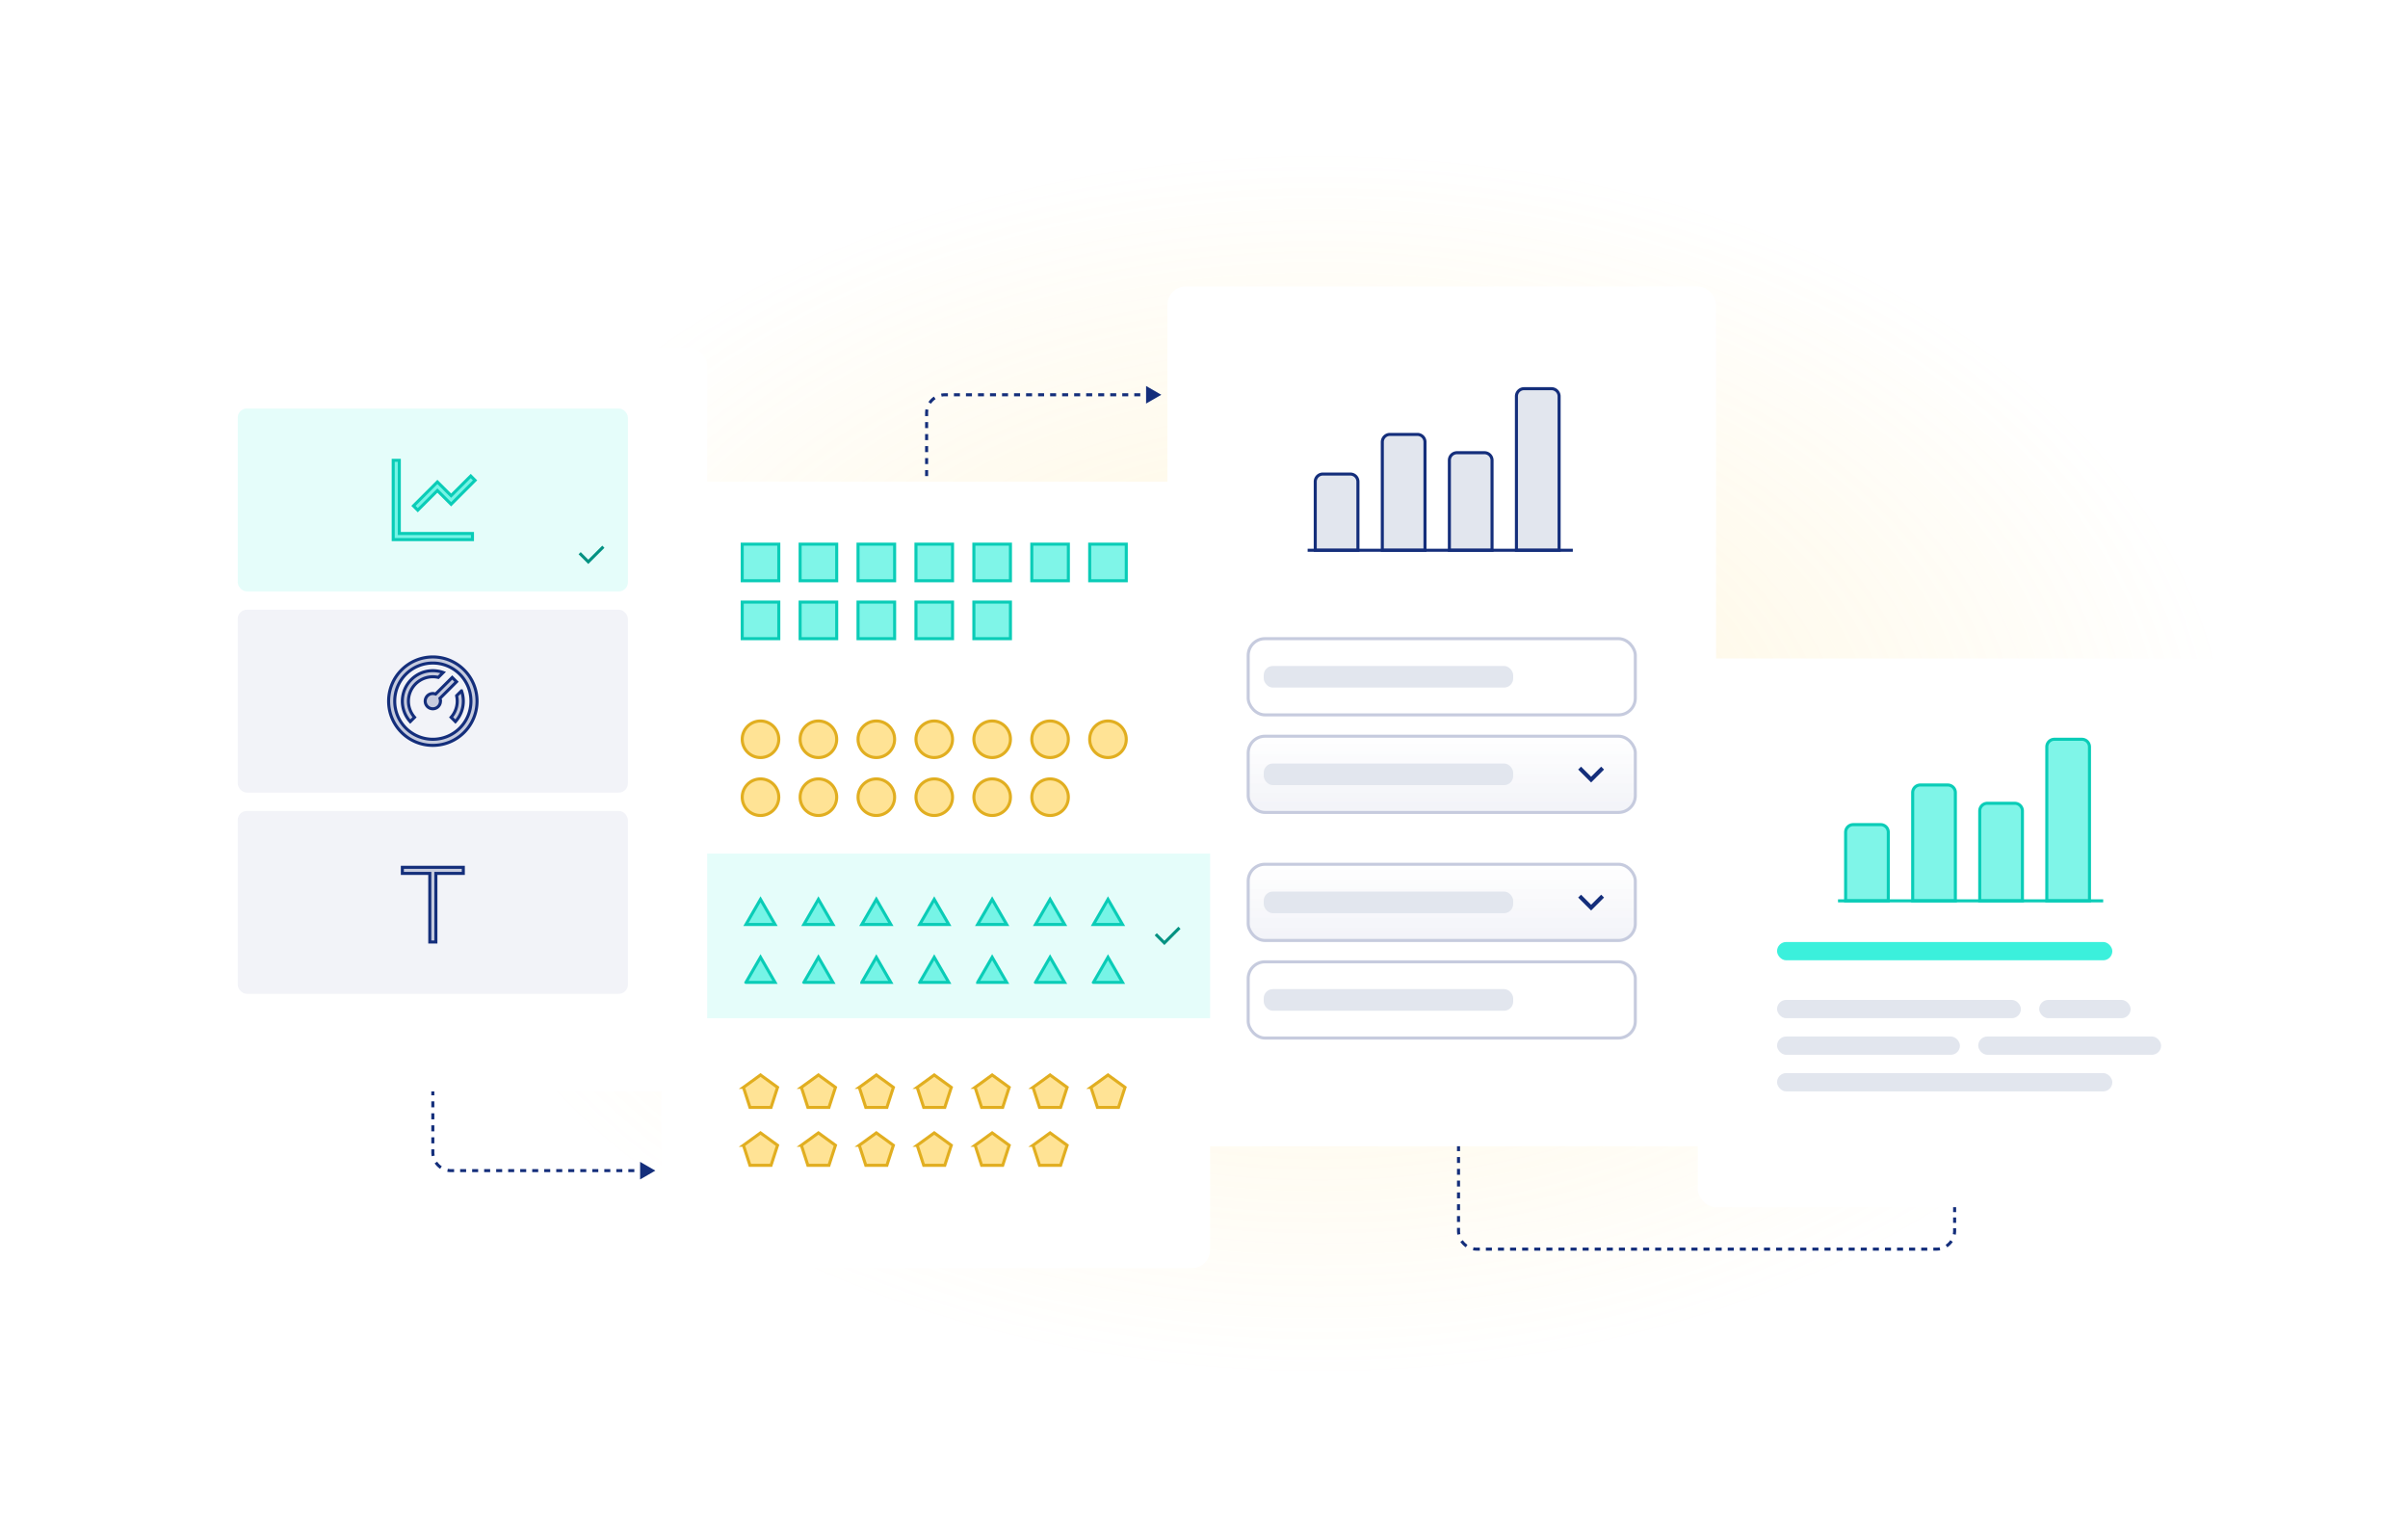 <svg xmlns="http://www.w3.org/2000/svg" fill="none" viewBox="0 0 790 500">
  <defs>
    <filter id="b" width="206" height="308" x="370" y="81" color-interpolation-filters="sRGB" filterUnits="userSpaceOnUse">
      <feFlood flood-opacity="0" result="BackgroundImageFix"/>
      <feColorMatrix in="SourceAlpha" result="hardAlpha" values="0 0 0 0 0 0 0 0 0 0 0 0 0 0 0 0 0 0 127 0"/>
      <feOffset dy="6"/>
      <feGaussianBlur stdDeviation="6.5"/>
      <feColorMatrix values="0 0 0 0 0 0 0 0 0 0 0 0 0 0 0 0 0 0 0.13 0"/>
      <feBlend in2="BackgroundImageFix" result="effect1_dropShadow_1352_24697"/>
      <feBlend in="SourceGraphic" in2="effect1_dropShadow_1352_24697" result="shape"/>
    </filter>
    <filter id="e" width="206" height="284" x="204" y="145" color-interpolation-filters="sRGB" filterUnits="userSpaceOnUse">
      <feFlood flood-opacity="0" result="BackgroundImageFix"/>
      <feColorMatrix in="SourceAlpha" result="hardAlpha" values="0 0 0 0 0 0 0 0 0 0 0 0 0 0 0 0 0 0 127 0"/>
      <feOffset dy="6"/>
      <feGaussianBlur stdDeviation="6.5"/>
      <feColorMatrix values="0 0 0 0 0 0 0 0 0 0 0 0 0 0 0 0 0 0 0.13 0"/>
      <feBlend in2="BackgroundImageFix" result="effect1_dropShadow_1352_24697"/>
      <feBlend in="SourceGraphic" in2="effect1_dropShadow_1352_24697" result="shape"/>
    </filter>
    <filter id="f" width="206" height="270" x="39" y="101" color-interpolation-filters="sRGB" filterUnits="userSpaceOnUse">
      <feFlood flood-opacity="0" result="BackgroundImageFix"/>
      <feColorMatrix in="SourceAlpha" result="hardAlpha" values="0 0 0 0 0 0 0 0 0 0 0 0 0 0 0 0 0 0 127 0"/>
      <feOffset dy="6"/>
      <feGaussianBlur stdDeviation="6.5"/>
      <feColorMatrix values="0 0 0 0 0 0 0 0 0 0 0 0 0 0 0 0 0 0 0.13 0"/>
      <feBlend in2="BackgroundImageFix" result="effect1_dropShadow_1352_24697"/>
      <feBlend in="SourceGraphic" in2="effect1_dropShadow_1352_24697" result="shape"/>
    </filter>
    <filter id="g" width="206" height="206" x="544" y="203" color-interpolation-filters="sRGB" filterUnits="userSpaceOnUse">
      <feFlood flood-opacity="0" result="BackgroundImageFix"/>
      <feColorMatrix in="SourceAlpha" result="hardAlpha" values="0 0 0 0 0 0 0 0 0 0 0 0 0 0 0 0 0 0 127 0"/>
      <feOffset dy="6"/>
      <feGaussianBlur stdDeviation="6.5"/>
      <feColorMatrix values="0 0 0 0 0 0 0 0 0 0 0 0 0 0 0 0 0 0 0.13 0"/>
      <feBlend in2="BackgroundImageFix" result="effect1_dropShadow_1352_24697"/>
      <feBlend in="SourceGraphic" in2="effect1_dropShadow_1352_24697" result="shape"/>
    </filter>
    <linearGradient id="c" x1="473" x2="473" y1="241" y2="267" gradientUnits="userSpaceOnUse">
      <stop stop-color="#F2F3F8" stop-opacity="0"/>
      <stop offset="1" stop-color="#F2F3F8"/>
    </linearGradient>
    <linearGradient id="d" x1="473" x2="473" y1="283" y2="309" gradientUnits="userSpaceOnUse">
      <stop stop-color="#F2F3F8" stop-opacity="0"/>
      <stop offset="1" stop-color="#F2F3F8"/>
    </linearGradient>
    <radialGradient id="a" cx="0" cy="0" r="1" gradientTransform="matrix(0 201.5 -298 0 433 250.5)" gradientUnits="userSpaceOnUse">
      <stop offset=".427" stop-color="#FFD45C"/>
      <stop offset="1" stop-color="#FFD45C" stop-opacity="0"/>
    </radialGradient>
  </defs>
  <ellipse cx="433" cy="250.5" fill="url(#a)" fill-opacity=".13" rx="298" ry="201.5"/>
  <path fill="#142E7B" d="M215 384l-5-2.887v5.774l5-2.887zm-73-6h-.5.5zm-.5-31.5v.984h1v-.984h-1zm0 2.953v1.969h1v-1.969h-1zm0 3.938v1.968h1v-1.968h-1zm0 3.937v1.969h1v-1.969h-1zm0 3.938v1.968h1v-1.968h-1zm0 3.937v1.969h1v-1.969h-1zm0 3.938v1.968h1v-1.968h-1zm0 3.937v1.969h1v-1.969h-1zm0 3.938V378h1v-.984h-1zm0 .984c0 .433.042.857.124 1.268l.981-.194A5.502 5.502 0 01142.5 378h-1zm1.095 3.612a6.539 6.539 0 001.793 1.793l.556-.831a5.539 5.539 0 01-1.518-1.518l-.831.556zm4.137 2.764c.41.082.834.124 1.268.124v-1c-.368 0-.727-.036-1.074-.105l-.194.981zm1.268.124h.985v-1H148v1zm2.956 0h1.97v-1h-1.97v1zm3.941 0h1.971v-1h-1.971v1zm3.941 0h1.971v-1h-1.971v1zm3.941 0h1.971v-1h-1.971v1zm3.941 0h1.971v-1h-1.971v1zm3.942 0h1.97v-1h-1.97v1zm3.941 0h1.97v-1h-1.97v1zm3.941 0h1.971v-1h-1.971v1zm3.941 0h1.971v-1h-1.971v1zm3.941 0h1.971v-1h-1.971v1zm3.942 0h1.97v-1h-1.97v1zm3.941 0h1.97v-1h-1.97v1zm3.941 0h1.971v-1h-1.971v1zm3.941 0h1.971v-1h-1.971v1zm3.941 0h1.971v-1h-1.971v1zm3.942 0h1.97v-1h-1.97v1zM381 129.5l-5 2.887v-5.774l5 2.887zm-77 6h-.5.5zm-.5 31.5v-.984h1V167h-1zm0-2.953v-1.969h1v1.969h-1zm0-3.938v-1.968h1v1.968h-1zm0-3.937v-1.969h1v1.969h-1zm0-3.938v-1.968h1v1.968h-1zm0-3.937v-1.969h1v1.969h-1zm0-3.938v-1.968h1v1.968h-1zm0-3.937v-1.969h1v1.969h-1zm0-3.938v-.984h1v.984h-1zm0-.984c0-.433.042-.857.124-1.268l.981.194a5.502 5.502 0 00-.105 1.074h-1zm1.095-3.612a6.539 6.539 0 011.793-1.793l.556.831c-.6.402-1.116.918-1.518 1.518l-.831-.556zm4.137-2.764A6.46 6.46 0 01310 129v1c-.368 0-.727.036-1.074.105l-.194-.981zM310 129h.986v1H310v-1zm2.958 0h1.972v1h-1.972v-1zm3.945 0h1.972v1h-1.972v-1zm3.944 0h1.972v1h-1.972v-1zm3.945 0h1.972v1h-1.972v-1zm3.944 0h1.972v1h-1.972v-1zm3.944 0h1.973v1h-1.973v-1zm3.945 0h1.972v1h-1.972v-1zm3.944 0h1.973v1h-1.973v-1zm3.945 0h1.972v1h-1.972v-1zm3.944 0h1.972v1h-1.972v-1zm3.945 0h1.972v1h-1.972v-1zm3.944 0h1.972v1h-1.972v-1zm3.945 0h1.972v1h-1.972v-1zm3.944 0h1.972v1h-1.972v-1zm3.945 0h1.972v1h-1.972v-1zm3.944 0h1.972v1h-1.972v-1zm3.944 0h1.973v1h-1.973v-1zM641.25 389.75l-2.887 5h5.774l-2.887-5zM478 365v.969h1V365h-1zm0 2.906v1.938h1v-1.938h-1zm0 3.875v1.938h1v-1.938h-1zm0 3.875v1.938h1v-1.938h-1zm0 3.875v1.938h1v-1.938h-1zm0 3.875v1.938h1v-1.938h-1zm0 3.875v1.938h1v-1.938h-1zm0 3.875v1.938h1v-1.938h-1zm0 3.875v1.938h1v-1.938h-1zm0 3.875v1.938h1v-1.938h-1zm0 3.875v.969h1v-.969h-1zm0 .969c0 .433.042.857.124 1.268l.981-.194a5.502 5.502 0 01-.105-1.074h-1zm1.095 3.612a6.566 6.566 0 001.793 1.793l.556-.831a5.542 5.542 0 01-1.518-1.519l-.831.557zm4.137 2.764c.411.081.835.124 1.268.124v-1c-.368 0-.727-.036-1.074-.105l-.194.981zm1.268.124h.992v-1h-.992v1zm2.975 0h1.984v-1h-1.984v1zm3.967 0h1.984v-1h-1.984v1zm3.968 0h1.983v-1h-1.983v1zm3.967 0h1.983v-1h-1.983v1zm3.967 0h1.983v-1h-1.983v1zm3.967 0h1.983v-1h-1.983v1zm3.967 0h1.984v-1h-1.984v1zm3.967 0h1.984v-1h-1.984v1zm3.967 0h1.984v-1h-1.984v1zm3.967 0h1.984v-1h-1.984v1zm3.967 0h1.984v-1h-1.984v1zm3.967 0h1.984v-1h-1.984v1zm3.968 0h1.983v-1h-1.983v1zm3.967 0h1.983v-1h-1.983v1zm3.967 0h1.983v-1h-1.983v1zm3.967 0h1.983v-1h-1.983v1zm3.967 0h1.984v-1h-1.984v1zm3.967 0h1.984v-1h-1.984v1zm3.967 0h1.984v-1h-1.984v1zm3.967 0h1.984v-1h-1.984v1zm3.967 0h1.984v-1h-1.984v1zm3.967 0h1.984v-1h-1.984v1zm3.968 0h1.983v-1h-1.983v1zm3.967 0h1.983v-1h-1.983v1zm3.967 0h1.983v-1h-1.983v1zm3.967 0h1.983v-1h-1.983v1zm3.967 0h1.984v-1h-1.984v1zm3.967 0h1.984v-1h-1.984v1zm3.967 0h1.984v-1h-1.984v1zm3.967 0h1.984v-1h-1.984v1zm3.967 0h1.984v-1h-1.984v1zm3.968 0h1.983v-1h-1.983v1zm3.967 0h1.983v-1h-1.983v1zm3.967 0h1.983v-1h-1.983v1zm3.967 0h1.983v-1h-1.983v1zm3.967 0h1.983v-1h-1.983v1zm3.967 0h1.984v-1h-1.984v1zm3.967 0h.992v-1h-.992v1zm.992 0c.433 0 .857-.043 1.268-.124l-.194-.981a5.502 5.502 0 01-1.074.105v1zm3.612-1.095a6.566 6.566 0 001.793-1.793l-.831-.557a5.542 5.542 0 01-1.518 1.519l.556.831zm2.764-4.137c.082-.411.124-.835.124-1.268h-1c0 .368-.036.727-.105 1.074l.981.194zm.124-1.268v-.875h-1v.875h1zm0-2.625v-1.75h-1v1.75h1zm0-3.5v-1.75h-1v1.75h1zm0-3.5v-1.75h-1v1.75h1z"/>
  <g filter="url(#b)">
    <rect width="180" height="282" x="383" y="88" fill="#fff" rx="6"/>
  </g>
  <rect width="81.836" height="7.091" x="414.596" y="218.455" fill="#E2E6EE" rx="3"/>
  <rect width="127" height="25" x="409.5" y="209.5" stroke="#C6CBDE" rx="5.5"/>
  <rect width="127" height="25" x="409.5" y="241.5" fill="url(#c)" rx="5.5"/>
  <rect width="81.836" height="7.091" x="414.596" y="250.455" fill="#E2E6EE" rx="3"/>
  <path fill="#142E7B" d="M522 254.781l3.3-3.3.943.943-4.243 4.243-4.243-4.243.943-.943 3.3 3.3z"/>
  <rect width="127" height="25" x="409.5" y="241.5" stroke="#C6CBDE" rx="5.5"/>
  <g>
    <rect width="127" height="25" x="409.5" y="283.5" fill="url(#d)" rx="5.5"/>
    <rect width="81.836" height="7.091" x="414.596" y="292.455" fill="#E2E6EE" rx="3"/>
    <path fill="#142E7B" d="M522 296.781l3.3-3.3.943.943-4.243 4.243-4.243-4.243.943-.943 3.3 3.3z"/>
    <rect width="127" height="25" x="409.5" y="283.5" stroke="#C6CBDE" rx="5.5"/>
  </g>
  <g>
    <rect width="81.836" height="7.091" x="414.596" y="324.455" fill="#E2E6EE" rx="3"/>
    <rect width="127" height="25" x="409.5" y="315.5" stroke="#C6CBDE" rx="5.5"/>
  </g>
  <g>
    <path fill="#E2E6EE" d="M434 155.5h9a2.5 2.5 0 012.5 2.5v22.5h-14V158a2.5 2.5 0 012.5-2.5z"/>
    <path stroke="#142E7B" d="M434 155.5h9a2.5 2.5 0 012.5 2.5v22.5h-14V158a2.5 2.5 0 012.5-2.5z"/>
    <path fill="#E2E6EE" d="M456 142.5h9a2.5 2.5 0 012.5 2.5v35.5h-14V145a2.5 2.5 0 012.5-2.5z"/>
    <path stroke="#142E7B" d="M456 142.5h9a2.5 2.5 0 012.5 2.5v35.5h-14V145a2.5 2.5 0 012.5-2.5z"/>
    <g>
      <path fill="#E2E6EE" d="M478 148.5h9a2.5 2.5 0 012.5 2.5v29.5h-14V151a2.5 2.5 0 012.5-2.5z"/>
      <path stroke="#142E7B" d="M478 148.5h9a2.5 2.5 0 012.5 2.5v29.5h-14V151a2.5 2.5 0 012.5-2.5z"/>
    </g>
    <g>
      <path fill="#E2E6EE" d="M500 127.5h9a2.5 2.5 0 012.5 2.5v50.5h-14V130a2.5 2.5 0 012.5-2.5z"/>
      <path stroke="#142E7B" d="M500 127.5h9a2.5 2.5 0 012.5 2.5v50.5h-14V130a2.5 2.5 0 012.5-2.5z"/>
    </g>
    <path stroke="#142E7B" d="M429 180.5h87"/>
  </g>
  <g>
    <g filter="url(#e)">
      <rect width="180" height="258" x="217" y="152" fill="#fff" rx="6"/>
    </g>
    <path fill="#3BF0DC" fill-opacity=".13" d="M217 280h180v54H217z"/>
    <path fill="#039282" d="M382 308.586l4.596-4.597.708.707L382 310l-3.182-3.182.707-.707 2.475 2.475z"/>
    <g>
      <path fill="#3BF0DC" fill-opacity=".65" stroke="#0ACCB7" d="M243.5 178.5h12v12h-12zM262.5 178.5h12v12h-12zM281.5 178.5h12v12h-12zM300.5 178.5h12v12h-12zM319.5 178.5h12v12h-12zM338.5 178.5h12v12h-12zM357.5 178.5h12v12h-12z"/>
      <g>
        <path fill="#3BF0DC" fill-opacity=".65" stroke="#0ACCB7" d="M243.5 197.5h12v12h-12zM262.5 197.5h12v12h-12zM281.5 197.5h12v12h-12zM300.5 197.5h12v12h-12zM319.5 197.5h12v12h-12z"/>
      </g>
      <g>
        <circle cx="249.5" cy="242.5" r="6" fill="#FFD45C" fill-opacity=".65" stroke="#E1AE20"/>
        <circle cx="268.5" cy="242.5" r="6" fill="#FFD45C" fill-opacity=".65" stroke="#E1AE20"/>
        <circle cx="287.5" cy="242.5" r="6" fill="#FFD45C" fill-opacity=".65" stroke="#E1AE20"/>
        <circle cx="306.5" cy="242.5" r="6" fill="#FFD45C" fill-opacity=".65" stroke="#E1AE20"/>
        <circle cx="325.5" cy="242.5" r="6" fill="#FFD45C" fill-opacity=".65" stroke="#E1AE20"/>
        <circle cx="344.5" cy="242.5" r="6" fill="#FFD45C" fill-opacity=".65" stroke="#E1AE20"/>
        <circle cx="363.5" cy="242.5" r="6" fill="#FFD45C" fill-opacity=".65" stroke="#E1AE20"/>
        <g>
          <circle cx="249.5" cy="261.5" r="6" fill="#FFD45C" fill-opacity=".65" stroke="#E1AE20"/>
          <circle cx="268.5" cy="261.5" r="6" fill="#FFD45C" fill-opacity=".65" stroke="#E1AE20"/>
          <circle cx="287.5" cy="261.5" r="6" fill="#FFD45C" fill-opacity=".65" stroke="#E1AE20"/>
          <circle cx="306.5" cy="261.5" r="6" fill="#FFD45C" fill-opacity=".65" stroke="#E1AE20"/>
          <circle cx="325.5" cy="261.5" r="6" fill="#FFD45C" fill-opacity=".65" stroke="#E1AE20"/>
          <circle cx="344.5" cy="261.5" r="6" fill="#FFD45C" fill-opacity=".65" stroke="#E1AE20"/>
        </g>
      </g>
      <g>
        <path fill="#3BF0DC" fill-opacity=".65" stroke="#0ACCB7" d="M244.737 303.25L249.5 295l4.763 8.25h-9.526zM263.737 303.25L268.5 295l4.763 8.25h-9.526zM282.737 303.25L287.5 295l4.763 8.25h-9.526zM301.737 303.25L306.5 295l4.763 8.25h-9.526zM320.737 303.25L325.5 295l4.763 8.25h-9.526zM339.737 303.25L344.5 295l4.763 8.25h-9.526zM358.737 303.25L363.5 295l4.763 8.25h-9.526z"/>
        <g>
          <path fill="#3BF0DC" fill-opacity=".65" stroke="#0ACCB7" d="M244.737 322.25L249.5 314l4.763 8.25h-9.526zM263.737 322.25L268.5 314l4.763 8.25h-9.526zM282.737 322.25L287.5 314l4.763 8.25h-9.526zM301.737 322.25L306.5 314l4.763 8.25h-9.526zM320.737 322.25L325.5 314l4.763 8.25h-9.526zM339.737 322.25L344.5 314l4.763 8.25h-9.526zM358.737 322.25L363.5 314l4.763 8.25h-9.526z"/>
        </g>
      </g>
      <g>
        <path fill="#FFD45C" fill-opacity=".65" stroke="#E1AE20" d="M243.906 356.682l5.594-4.064 5.594 4.064-2.137 6.577h-6.914l-2.137-6.577zM262.906 356.682l5.594-4.064 5.594 4.064-2.137 6.577h-6.914l-2.137-6.577zM281.906 356.682l5.594-4.064 5.594 4.064-2.137 6.577h-6.914l-2.137-6.577zM300.906 356.682l5.594-4.064 5.594 4.064-2.137 6.577h-6.914l-2.137-6.577zM319.906 356.682l5.594-4.064 5.594 4.064-2.137 6.577h-6.914l-2.137-6.577zM338.906 356.682l5.594-4.064 5.594 4.064-2.137 6.577h-6.914l-2.137-6.577zM357.906 356.682l5.594-4.064 5.594 4.064-2.137 6.577h-6.914l-2.137-6.577z"/>
        <g>
          <path fill="#FFD45C" fill-opacity=".65" stroke="#E1AE20" d="M243.906 375.682l5.594-4.064 5.594 4.064-2.137 6.577h-6.914l-2.137-6.577zM262.906 375.682l5.594-4.064 5.594 4.064-2.137 6.577h-6.914l-2.137-6.577zM281.906 375.682l5.594-4.064 5.594 4.064-2.137 6.577h-6.914l-2.137-6.577zM300.906 375.682l5.594-4.064 5.594 4.064-2.137 6.577h-6.914l-2.137-6.577zM319.906 375.682l5.594-4.064 5.594 4.064-2.137 6.577h-6.914l-2.137-6.577zM338.906 375.682l5.594-4.064 5.594 4.064-2.137 6.577h-6.914l-2.137-6.577z"/>
        </g>
      </g>
    </g>
  </g>
  <g>
    <g filter="url(#f)">
      <rect width="180" height="244" x="52" y="108" fill="#fff" rx="6"/>
    </g>
    <rect width="128" height="60" x="78" y="134" fill="#3BF0DC" fill-opacity=".13" rx="3"/>
    <path fill="#3BF0DC" fill-opacity=".65" stroke="#0ACCB7" d="M131.5 175H155v2h-26v-26h2v24h.5zm12.353-13.731l-.353-.354-.354.354-6.085 6.084-1.414-1.414 7.853-7.853 4.147 4.145.353.354.354-.354 6.085-6.084 1.414 1.414-7.853 7.853-4.147-4.145z"/>
    <path fill="#039282" d="M193 183.586l4.596-4.597.708.707L193 185l-3.182-3.182.707-.707 2.475 2.475z"/>
    <g>
      <rect width="128" height="60" x="78" y="200" fill="#F2F3F8" rx="3"/>
      <path fill="#C6CBDE" stroke="#142E7B" d="M143.129 227.454l5.235-5.232 1.414 1.414-5.232 5.235-.204.204.074.278a2.5 2.5 0 11-1.769-1.769l.278.074.204-.204zM142 215.5c8.008 0 14.5 6.492 14.5 14.5s-6.492 14.5-14.5 14.5-14.5-6.492-14.5-14.5 6.492-14.5 14.5-14.5zm0 2c-6.903 0-12.5 5.597-12.5 12.5s5.597 12.5 12.5 12.5 12.5-5.597 12.5-12.5-5.597-12.5-12.5-12.5zm0 2.5a9.99 9.99 0 013.399.592l-1.611 1.61A8 8 0 00136 235.293l-1.416 1.416A9.964 9.964 0 01132 230c0-5.523 4.477-10 10-10zm7.798 8.211l1.609-1.609A9.988 9.988 0 01152 230a9.964 9.964 0 01-2.584 6.709L148 235.293a7.985 7.985 0 002-5.293c0-.615-.07-1.213-.202-1.789z"/>
    </g>
    <g>
      <rect width="128" height="60" x="78" y="266" fill="#F2F3F8" rx="3"/>
      <path fill="#C6CBDE" stroke="#142E7B" d="M143.5 286.5h-.5V309h-2v-22.5h-9v-2h20v2h-8.5z"/>
    </g>
  </g>
  <g>
    <g filter="url(#g)">
      <rect width="180" height="180" x="557" y="210" fill="#fff" rx="6"/>
    </g>
    <path fill="#3BF0DC" fill-opacity=".65" d="M608 270.5h9a2.5 2.5 0 012.5 2.5v22.5h-14V273a2.5 2.5 0 012.5-2.5z"/>
    <path stroke="#0ACCB7" d="M608 270.5h9a2.5 2.5 0 012.5 2.5v22.5h-14V273a2.5 2.5 0 012.5-2.5z"/>
    <path fill="#3BF0DC" fill-opacity=".65" d="M630 257.5h9a2.5 2.5 0 012.5 2.5v35.5h-14V260a2.5 2.5 0 012.5-2.5z"/>
    <path stroke="#0ACCB7" d="M630 257.5h9a2.5 2.5 0 012.5 2.5v35.5h-14V260a2.5 2.5 0 012.5-2.5z"/>
    <g>
      <path fill="#3BF0DC" fill-opacity=".65" d="M652 263.5h9a2.5 2.5 0 012.5 2.5v29.5h-14V266a2.5 2.5 0 012.5-2.5z"/>
      <path stroke="#0ACCB7" d="M652 263.5h9a2.5 2.5 0 012.5 2.5v29.5h-14V266a2.5 2.5 0 012.5-2.5z"/>
    </g>
    <g>
      <path fill="#3BF0DC" fill-opacity=".65" d="M674 242.5h9a2.5 2.5 0 012.5 2.5v50.5h-14V245a2.5 2.5 0 012.5-2.5z"/>
      <path stroke="#0ACCB7" d="M674 242.5h9a2.5 2.5 0 012.5 2.5v50.5h-14V245a2.5 2.5 0 012.5-2.5z"/>
    </g>
    <path stroke="#0ACCB7" d="M603 295.5h87"/>
    <g>
      <rect width="80" height="6" x="583" y="328" fill="#E2E6EE" rx="3"/>
      <rect width="30" height="6" x="669" y="328" fill="#E2E6EE" rx="3"/>
      <rect width="60" height="6" x="583" y="340" fill="#E2E6EE" rx="3"/>
      <rect width="60" height="6" x="649" y="340" fill="#E2E6EE" rx="3"/>
      <rect width="110" height="6" x="583" y="352" fill="#E2E6EE" rx="3"/>
      <rect width="110" height="6" x="583" y="309" fill="#3BF0DC" rx="3"/>
    </g>
  </g>
</svg>
